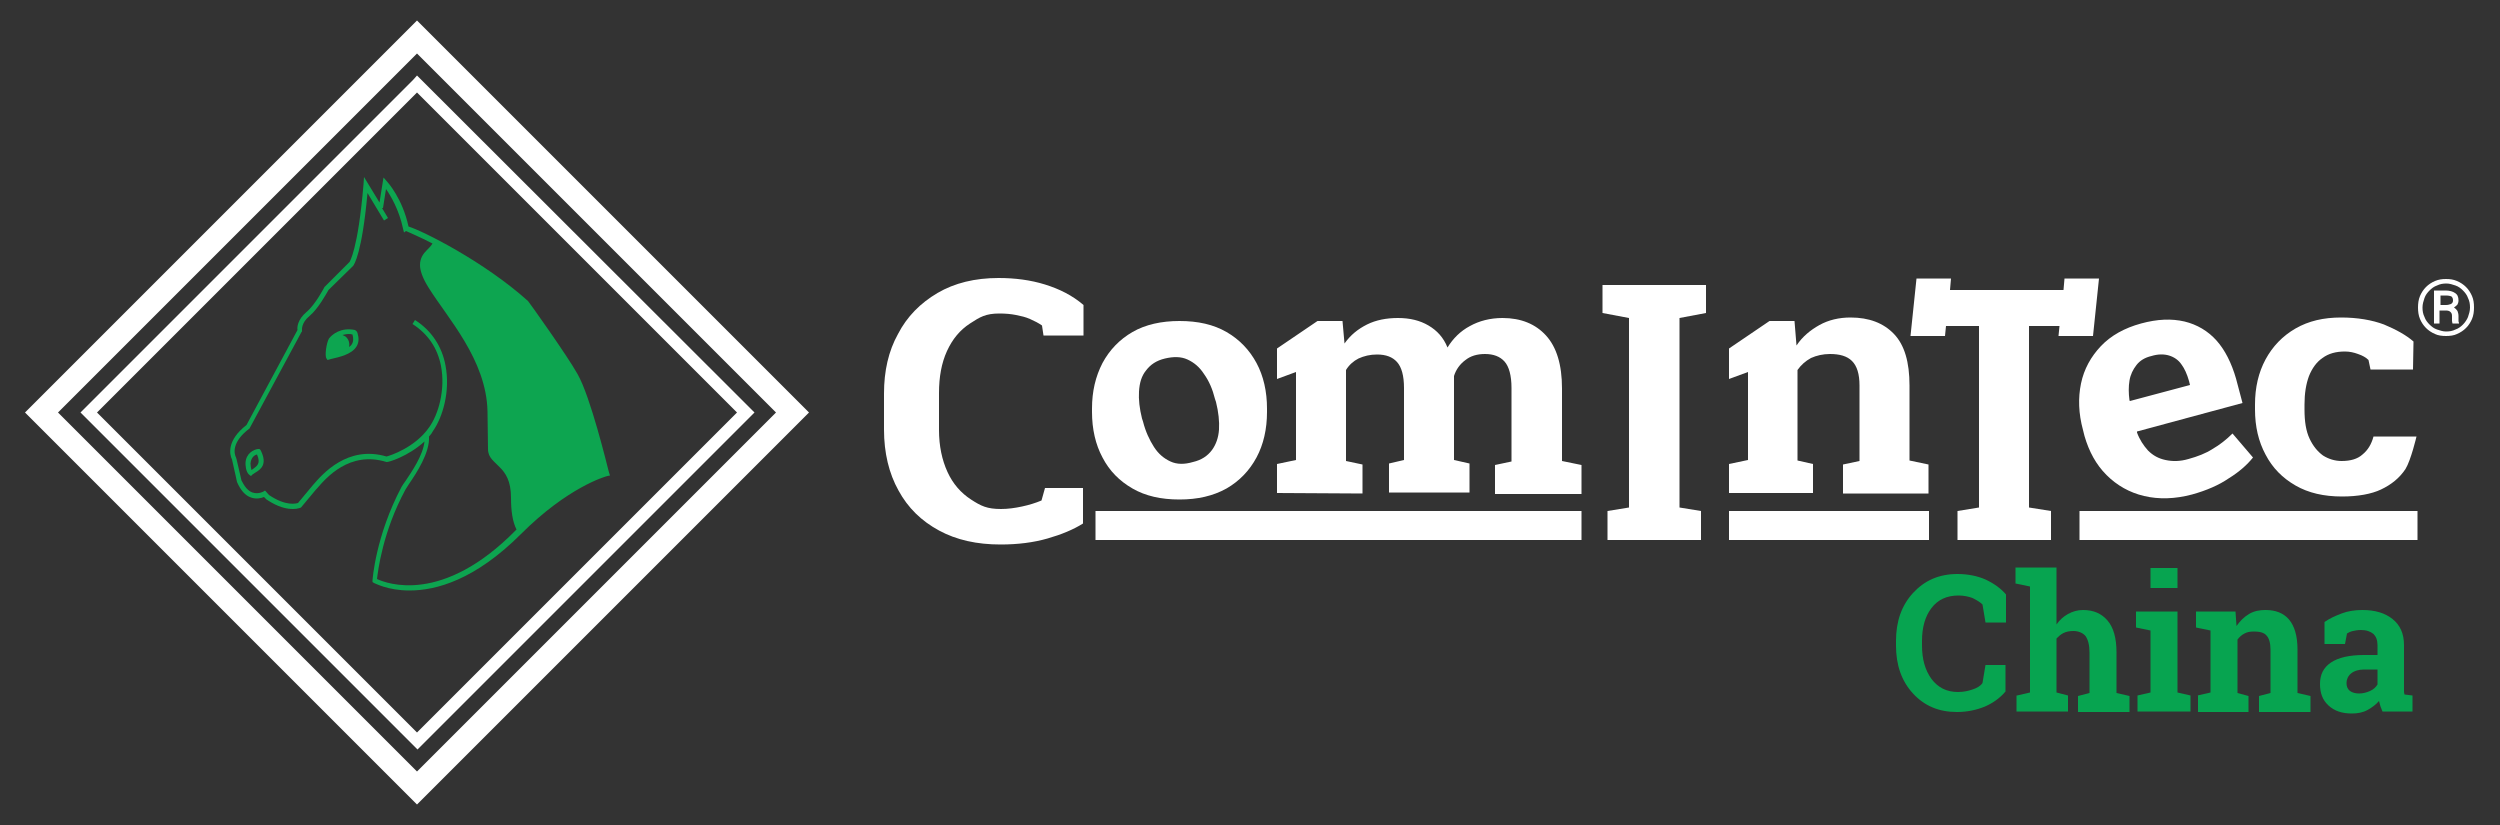 <svg xmlns="http://www.w3.org/2000/svg" xmlns:xlink="http://www.w3.org/1999/xlink" id="Livello_1" x="0px" y="0px" viewBox="0 0 500 165" style="enable-background:new 0 0 500 165;" xml:space="preserve"><rect x="0" y="0" width="500" height="165" fill="#333333" stroke="none"/><style type="text/css">	.st0{fill:#0DA550;}	.st1{fill:#FFFFFF;}	.st2{fill:#07A450;}</style><g>	<g>		<path class="st1" d="M489.2,67.2c-0.8,0-1.6-0.1-2.2-0.4c-0.7-0.3-1.3-0.7-1.8-1.2c-0.5-0.5-0.9-1.1-1.2-1.8   c-0.3-0.7-0.4-1.5-0.4-2.3c0-0.8,0.1-1.6,0.4-2.3c0.3-0.7,0.7-1.3,1.2-1.8c0.5-0.5,1.1-0.9,1.8-1.2c0.7-0.3,1.4-0.4,2.2-0.4   c0.8,0,1.5,0.1,2.2,0.4c0.7,0.3,1.3,0.7,1.8,1.2c0.5,0.5,0.9,1.1,1.2,1.8c0.3,0.7,0.4,1.4,0.4,2.3c0,0.8-0.1,1.6-0.4,2.3   c-0.3,0.7-0.7,1.3-1.2,1.8c-0.5,0.5-1.1,0.9-1.8,1.2C490.8,67.1,490,67.2,489.2,67.2 M489.2,66.3c0.7,0,1.3-0.1,1.9-0.4   c0.6-0.2,1.1-0.6,1.5-1c0.4-0.4,0.8-1,1-1.5c0.2-0.6,0.4-1.2,0.4-1.9c0-0.7-0.1-1.3-0.4-1.9c-0.2-0.6-0.6-1.1-1-1.5   c-0.4-0.4-0.9-0.8-1.5-1c-0.6-0.2-1.2-0.4-1.8-0.4c-0.7,0-1.3,0.1-1.9,0.4c-0.6,0.2-1.1,0.6-1.5,1c-0.4,0.4-0.8,0.9-1,1.5   c-0.2,0.6-0.4,1.2-0.4,1.9c0,0.7,0.1,1.3,0.4,1.9c0.2,0.6,0.6,1.1,1,1.5c0.4,0.4,0.9,0.8,1.5,1C488,66.1,488.6,66.3,489.2,66.3    M486.8,64.6v-6.5h2.3c0.8,0,1.5,0.2,1.9,0.5c0.5,0.3,0.7,0.8,0.7,1.5c0,0.3-0.1,0.6-0.2,0.8c-0.2,0.2-0.4,0.4-0.7,0.6   c0.3,0.2,0.5,0.4,0.7,0.7c0.1,0.3,0.2,0.6,0.2,1v0.4c0,0.2,0,0.4,0,0.6c0,0.2,0.1,0.3,0.1,0.4v0.1h-1.3c0-0.1-0.1-0.3-0.1-0.5   c0-0.2,0-0.4,0-0.6v-0.4c0-0.4-0.1-0.6-0.3-0.8c-0.2-0.2-0.5-0.3-0.9-0.3h-1.3v2.6H486.8z M488.1,61h1.1c0.4,0,0.7-0.1,1-0.2   c0.3-0.2,0.4-0.4,0.4-0.7c0-0.4-0.1-0.6-0.3-0.8c-0.2-0.1-0.6-0.2-1.1-0.2h-1.1V61z"></path>		<path class="st1" d="M200.1,108.9c-4.7,0-8.8-0.9-12.3-2.8c-3.5-1.9-6.2-4.5-8.1-8c-1.9-3.4-2.9-7.5-2.9-12.2v-7.2   c0-4.5,0.9-8.5,2.8-11.9c1.8-3.5,4.5-6.2,7.9-8.2c3.4-2,7.5-3,12.2-3c3.3,0,6.4,0.4,9.3,1.3c2.9,0.9,5.5,2.2,7.7,4.1v6.1h-8   l-0.3-2c-0.7-0.5-1.5-0.9-2.4-1.3c-0.9-0.4-1.8-0.6-2.8-0.8c-1-0.2-2.1-0.3-3.3-0.3c-2.8,0-3.9,0.7-5.9,2c-2,1.3-3.5,3.1-4.6,5.5   c-1.1,2.4-1.6,5.2-1.6,8.4V86c0,3.2,0.6,6,1.7,8.4c1.1,2.4,2.7,4.2,4.7,5.5c2,1.3,3.2,1.9,6,1.9c1.4,0,2.8-0.2,4.2-0.5   c1.4-0.3,2.7-0.7,3.9-1.2l0.7-2.5h7.6v7.1c-1.9,1.2-4.3,2.2-7.1,3C206.7,108.5,203.6,108.9,200.1,108.9"></path>		<path class="st1" d="M235.9,99.9c-3.7,0-6.8-0.7-9.4-2.2c-2.6-1.5-4.6-3.5-6-6.2c-1.4-2.6-2.1-5.7-2.1-9.1v-0.7   c0-3.4,0.7-6.4,2.1-9.1c1.4-2.6,3.4-4.7,6-6.2c2.6-1.5,5.8-2.2,9.4-2.2c3.7,0,6.8,0.7,9.4,2.2c2.6,1.5,4.6,3.6,6,6.2   c1.4,2.6,2.1,5.7,2.1,9.1v0.7c0,3.4-0.7,6.5-2.1,9.1c-1.4,2.6-3.4,4.7-6,6.2C242.6,99.2,239.5,99.9,235.9,99.9 M238.6,92.4   c1.7-0.4,2.9-1.2,3.8-2.4c0.8-1.1,1.3-2.5,1.4-4.1c0.1-1.6-0.1-3.5-0.6-5.5l-0.2-0.6c-0.5-2-1.2-3.6-2.2-5c-0.9-1.4-2-2.3-3.3-2.9   c-1.3-0.6-2.8-0.6-4.5-0.2c-1.7,0.4-2.9,1.2-3.8,2.4c-0.9,1.1-1.3,2.5-1.4,4.2c-0.1,1.6,0.1,3.4,0.6,5.4l0.2,0.6   c0.5,2,1.3,3.7,2.2,5.1c0.9,1.4,2,2.3,3.3,2.9C235.4,92.9,236.9,92.9,238.6,92.4"></path>		<path class="st1" d="M255.4,98.6v-5.8l3.8-0.8V74.4l-3.8,1.4v-6.1l8.1-5.5h5l0.4,4.5c1.2-1.7,2.7-2.9,4.5-3.8   c1.8-0.9,3.9-1.3,6.2-1.3c2.4,0,4.4,0.5,6.1,1.5c1.7,1,3,2.4,3.8,4.4c1.1-1.8,2.6-3.3,4.5-4.3c1.8-1,4-1.6,6.5-1.6   c3.7,0,6.6,1.2,8.7,3.5c2.1,2.3,3.2,5.8,3.2,10.6v14.5l3.9,0.8v5.8H299v-5.8l3.3-0.7V77.6c0-2.5-0.5-4.3-1.4-5.3   c-0.9-1-2.2-1.5-3.9-1.5c-1.6,0-2.9,0.4-3.9,1.2c-1.1,0.8-1.9,1.9-2.3,3.2v16.8l3.1,0.7v5.8h-16.1v-5.8l3-0.7V77.6   c0-2.5-0.5-4.2-1.4-5.2c-0.9-1-2.2-1.5-4-1.5c-1.4,0-2.6,0.3-3.7,0.8c-1,0.5-1.9,1.3-2.5,2.3v18.2l3.3,0.7v5.8L255.4,98.6z"></path>		<polygon class="st1" points="321.5,108 321.5,102.2 325.8,101.5 325.8,63.6 320.5,62.6 320.5,57 341.2,57 341.2,62.6 335.9,63.6    335.9,101.5 340.2,102.2 340.2,108   "></polygon>		<path class="st1" d="M345.8,98.6v-5.8l3.8-0.8V74.4l-3.8,1.4v-6.1l8.1-5.5h5l0.4,4.9c1.2-1.8,2.8-3.1,4.6-4.1   c1.8-1,3.9-1.5,6.2-1.5c3.7,0,6.6,1.1,8.7,3.3c2.1,2.2,3.1,5.6,3.1,10.3v15l3.8,0.8v5.8h-17.1v-5.8l3.3-0.7V77.1   c0-2.3-0.5-3.9-1.5-4.9c-1-1-2.5-1.4-4.4-1.4c-1.4,0-2.7,0.3-3.8,0.8c-1.1,0.6-2,1.4-2.7,2.4v18.1l3.1,0.7v5.8H345.8z"></path>		<polygon class="st1" points="391.5,108 391.5,102.2 395.8,101.5 395.8,65.2 389.2,65.2 389,67.2 382.1,67.2 383.3,55.7    390.2,55.7 390,58 412.7,58 412.9,55.7 419.8,55.7 418.6,67.2 411.7,67.2 411.9,65.2 405.8,65.2 405.8,101.5 410.2,102.2    410.2,108   "></polygon>		<path class="st1" d="M438.4,98.9c-3.4,0.9-6.6,1-9.6,0.3c-2.9-0.7-5.4-2.1-7.5-4.2c-2.1-2.1-3.5-4.7-4.4-7.8l-0.3-1.2   c-0.9-3.3-1-6.4-0.4-9.3c0.6-2.9,2-5.4,4-7.5c2-2.1,4.7-3.6,8-4.5c3.3-0.9,6.1-1,8.7-0.4c2.5,0.6,4.7,1.9,6.4,3.8   c1.7,1.9,3,4.5,3.9,7.6l1.3,4.9l-21.1,5.7l0,0.2c0.5,1.4,1.3,2.6,2.2,3.6c1,1,2.1,1.6,3.5,1.9c1.4,0.3,2.9,0.3,4.6-0.2   c1.8-0.5,3.4-1.1,4.8-2c1.4-0.8,2.8-1.9,4-3.1l4.1,4.8c-1.2,1.5-2.8,2.9-4.9,4.2C443.8,97,441.3,98.1,438.4,98.9 M426,80.2l12-3.2   l-0.2-0.8c-0.4-1.4-0.9-2.5-1.5-3.3c-0.6-0.9-1.5-1.5-2.5-1.8c-1-0.3-2.2-0.3-3.5,0.1c-1.3,0.3-2.3,0.9-3,1.8   c-0.7,0.9-1.2,1.9-1.4,3.1c-0.2,1.2-0.2,2.5,0,4L426,80.2z"></path>		<path class="st1" d="M468.4,99.3c-3.6,0-6.7-0.7-9.3-2.2c-2.6-1.5-4.6-3.5-6-6.2c-1.4-2.6-2.1-5.6-2.1-9v-1c0-3.4,0.7-6.4,2.1-9   c1.4-2.6,3.4-4.7,6-6.2c2.6-1.5,5.6-2.2,9.1-2.2c3.3,0,6.2,0.5,8.6,1.4c2.4,1,4.4,2.1,5.9,3.4l-0.1,5.6h-8.5l-0.4-1.9   c-0.5-0.5-1.2-0.9-2.1-1.2c-0.8-0.3-1.7-0.5-2.6-0.5c-1.8,0-3.3,0.4-4.5,1.3c-1.2,0.8-2.1,2.1-2.7,3.6c-0.6,1.6-0.9,3.5-0.9,5.7v1   c0,2.4,0.3,4.3,1,5.8c0.7,1.5,1.6,2.6,2.7,3.4c1.1,0.7,2.4,1.1,3.7,1.1c1.8,0,3.2-0.4,4.2-1.3c1.1-0.9,1.8-2.1,2.2-3.6h8.6   c0,0-1.1,4.7-2.2,6.5c-1.2,1.8-2.8,3.1-4.9,4.1C474.3,98.8,471.6,99.3,468.4,99.3"></path>		<rect x="219.1" y="102.2" class="st1" width="97.2" height="5.8"></rect>		<rect x="345.8" y="102.2" class="st1" width="40" height="5.8"></rect>		<rect x="415.9" y="102.2" class="st1" width="67.6" height="5.8"></rect>	</g>	<g>		<path class="st1" d="M83.4,4.1l-1.6,1.6L5,82.5l78.4,78.4l78.4-78.4L83.4,4.1z M11.6,82.5l71.8-71.8l71.8,71.8l-71.8,71.8   L11.6,82.5z"></path>		<path class="st1" d="M83.4,15.1L82.6,16L16.1,82.5l67.4,67.4l67.4-67.4L83.4,15.1z M19.4,82.5l64-64l64,64l-64,64L19.4,82.5z"></path>		<g>			<path class="st0" d="M71,66c-2.8-0.6-4.6,0.9-5.2,1.7c-0.5,0.8-0.9,3.5-0.5,4l0.2,0.3l0.7-0.2c1.7-0.4,4.1-0.9,5.1-2.5    c0.5-0.8,0.5-1.7,0.2-2.7C71.4,66.2,71.1,66.1,71,66z M70.4,68.8c-0.1,0.2-0.3,0.4-0.6,0.6c0.2-0.8-0.1-1.6-0.7-2.1    c-0.2-0.1-0.4-0.2-0.6-0.3c0.4-0.1,0.8-0.2,1.2-0.2c0.3,0,0.5,0,0.8,0.1C70.7,67.7,70.7,68.3,70.4,68.8z"></path>			<path class="st0" d="M121.8,94.5c-0.4-1.5-3.7-15.2-6.3-19.7c-2-3.6-9.7-14.4-9.9-14.6c-8.8-7.9-21-14-23.9-14.9    c-1.2-5.6-4.2-8.9-4.3-9l-0.7-0.8l-0.8,5l-3.1-5.1l-0.1,1.5c-1.1,13.1-2.8,15.5-2.8,15.5L65,57.3l-0.1,0.1c0,0-1.8,3.5-3.6,5    c-1.8,1.5-1.9,3.1-1.8,3.6L49.3,85c-4,3.1-3.4,5.9-2.9,6.9c0.6,2.7,1,4.4,1,4.5c0.7,1.6,1.6,2.7,2.8,3.1c1.1,0.4,2.1,0.1,2.6-0.1    l0.4,0.4l0.1,0.1c2.4,1.6,4.1,1.9,5.3,1.9c1,0,1.6-0.3,1.6-0.3l3-3.6l0.2-0.2c1.8-2.1,6.5-7.6,13.9-5.3c0.3,0.1,4.3-1.1,7.6-4.1    c-0.3,2.8-2.6,6.1-3.8,7.9c-0.4,0.5-0.6,0.9-0.8,1.2c-5.2,9.8-5.8,18.6-5.8,18.7l0,0.3l0.3,0.2c0.1,0,2.7,1.5,7.1,1.5    c5.3,0,13.1-2.1,22.3-11.3c9.3-9.3,16.8-11.5,17.3-11.6l0,0c0,0,0,0,0,0l0.5-0.1L121.8,94.5z M75.4,115.8    c0.2-1.6,1.1-9.4,5.7-17.9c0.1-0.2,0.4-0.6,0.7-1.1c1.5-2.2,4.2-6.3,4-9.5c0.3-0.3,0.6-0.7,0.8-1.1c1.9-2.7,3.5-7.9,2.5-13.1    c-0.7-3.8-2.8-7-6.1-9.1l-0.5,0.8c3.1,2,5,4.8,5.7,8.4c0.9,4.7-0.5,9.7-2.4,12.3c-2.8,4-7.7,5.6-8.5,5.8    C69.5,89,64.5,94.8,62.6,97l-3,3.6c-0.4,0.1-2.4,0.7-5.8-1.6L53,98.1l-0.3,0.2c0,0-1,0.6-2.2,0.2c-0.9-0.3-1.6-1.2-2.2-2.4    c0,0-0.4-1.8-1-4.3l-0.1-0.3c-0.4-0.8-0.9-3.1,2.7-5.8l10.4-19.3l0.1-0.1l0-0.2c0-0.1-0.2-1.5,1.5-2.9c1.8-1.5,3.5-4.7,3.8-5.2    l4.9-4.8c0.2-0.2,1.8-2.5,2.9-14.6l3.3,5.5l0.8-0.5l-1.2-2l0.2,0l0.6-3.8c0.9,1.3,2.6,4.1,3.4,7.9l0.2,0.8l0.4-0.3    c0.6,0.3,2.6,1.1,5.3,2.5c-0.3,0.5-0.7,0.9-1.2,1.4c-0.7,0.7-1.3,1.6-1.3,2.9c0,1.1,0.5,2.6,1.7,4.5c3.7,6,11.6,14.4,11.8,24.8    l0.1,7.5c0,1.8,1.3,2.5,2.4,3.7c1.1,1.1,2.2,2.7,2.2,6c0,2.7,0.3,4.8,1.1,6.4c0,0-0.1,0.1-0.1,0.1    C88.5,121,77.3,116.7,75.4,115.8z"></path>			<path class="st0" d="M51.9,89.8l-0.3,0c-0.8,0.1-2.4,0.8-2.5,2.8v0c0,0.3,0,1.8,0.8,2.4l0.3,0.2l0.3-0.3c0.2-0.1,0.4-0.3,0.6-0.4    c1-0.6,2.5-1.6,1-4.5L51.9,89.8z M50.6,93.8c-0.1,0.1-0.2,0.1-0.3,0.2c-0.1-0.3-0.2-0.9-0.2-1.3c0.1-1.2,0.8-1.7,1.3-1.8    C52.2,92.7,51.4,93.2,50.6,93.8z"></path>		</g>	</g>	<g>		<path class="st2" d="M401.1,124.5h-4l-0.6-3.6c-0.5-0.5-1.2-0.9-2-1.3c-0.8-0.3-1.8-0.5-2.8-0.5c-2.3,0-4.1,0.8-5.4,2.5   c-1.3,1.7-1.9,3.9-1.9,6.6v0.9c0,2.7,0.6,4.9,1.9,6.7c1.3,1.7,3,2.6,5.3,2.6c1.1,0,2-0.2,2.9-0.5c0.9-0.3,1.6-0.7,2-1.3l0.6-3.6h4   v5.3c-1.1,1.3-2.5,2.3-4.1,3c-1.7,0.7-3.6,1.1-5.6,1.1c-3.6,0-6.5-1.2-8.8-3.7c-2.3-2.5-3.4-5.7-3.4-9.6v-0.9   c0-3.9,1.1-7.1,3.4-9.6c2.3-2.5,5.2-3.8,8.9-3.8c2.1,0,4,0.4,5.6,1.1c1.7,0.8,3.1,1.8,4.1,3V124.5z"></path>		<path class="st2" d="M403.4,139.1l2.6-0.6v-21.2l-2.9-0.6v-3.2h8.2v11.4c0.6-0.9,1.4-1.6,2.3-2.1c0.9-0.5,1.9-0.8,3-0.8   c2.1,0,3.7,0.7,4.9,2.1c1.2,1.4,1.8,3.5,1.8,6.4v8.1l2.6,0.6v3.2h-10.3v-3.2l2.3-0.6v-8.1c0-1.5-0.3-2.6-0.8-3.3   c-0.5-0.6-1.4-1-2.4-1c-0.7,0-1.4,0.1-2,0.4c-0.6,0.3-1,0.7-1.4,1.1v10.8l2.3,0.6v3.2h-10.3V139.1z"></path>		<path class="st2" d="M427.5,139.1l2.6-0.6v-12.4l-2.9-0.6v-3.2h8.3v16.2l2.6,0.6v3.2h-10.6V139.1z M435.5,117.6h-5.4v-4h5.4V117.6   z"></path>		<path class="st2" d="M439.5,139.1l2.6-0.6v-12.4l-2.9-0.6v-3.2h7.9l0.2,2.9c0.7-1,1.5-1.8,2.5-2.4c1-0.6,2.1-0.8,3.3-0.8   c2,0,3.6,0.6,4.7,1.9c1.1,1.3,1.7,3.3,1.7,6v8.7l2.6,0.6v3.2h-10.3v-3.2l2.3-0.6v-8.7c0-1.3-0.3-2.3-0.8-2.8   c-0.5-0.6-1.4-0.8-2.5-0.8c-0.7,0-1.4,0.1-1.9,0.4c-0.6,0.3-1,0.7-1.4,1.2v10.7l2.2,0.6v3.2h-10.1V139.1z"></path>		<path class="st2" d="M476.5,142.3c-0.1-0.3-0.3-0.7-0.4-1c-0.1-0.4-0.2-0.7-0.3-1.1c-0.6,0.7-1.4,1.3-2.3,1.8   c-0.9,0.5-2,0.7-3.1,0.7c-2,0-3.5-0.5-4.7-1.6c-1.2-1.1-1.7-2.5-1.7-4.3c0-1.9,0.7-3.3,2.2-4.3c1.5-1,3.7-1.5,6.6-1.5h2.7v-2   c0-1-0.3-1.7-0.8-2.2c-0.6-0.5-1.4-0.8-2.5-0.8c-0.6,0-1.2,0.1-1.6,0.2c-0.5,0.1-0.9,0.3-1.2,0.5l-0.4,2.1h-4.1l0-4.4   c1-0.7,2.1-1.2,3.4-1.7s2.7-0.7,4.2-0.7c2.5,0,4.5,0.6,6,1.8c1.5,1.2,2.3,2.9,2.3,5.2v8.2c0,0.3,0,0.6,0,0.9c0,0.3,0,0.5,0.1,0.8   l1.6,0.2v3.2H476.5z M471.8,138.7c0.8,0,1.5-0.2,2.2-0.5c0.7-0.3,1.2-0.8,1.5-1.3v-3h-2.7c-1.1,0-2,0.3-2.6,0.8   c-0.6,0.5-0.9,1.2-0.9,1.9c0,0.7,0.2,1.2,0.7,1.6C470.4,138.5,471.1,138.7,471.8,138.7z"></path>	</g></g></svg>